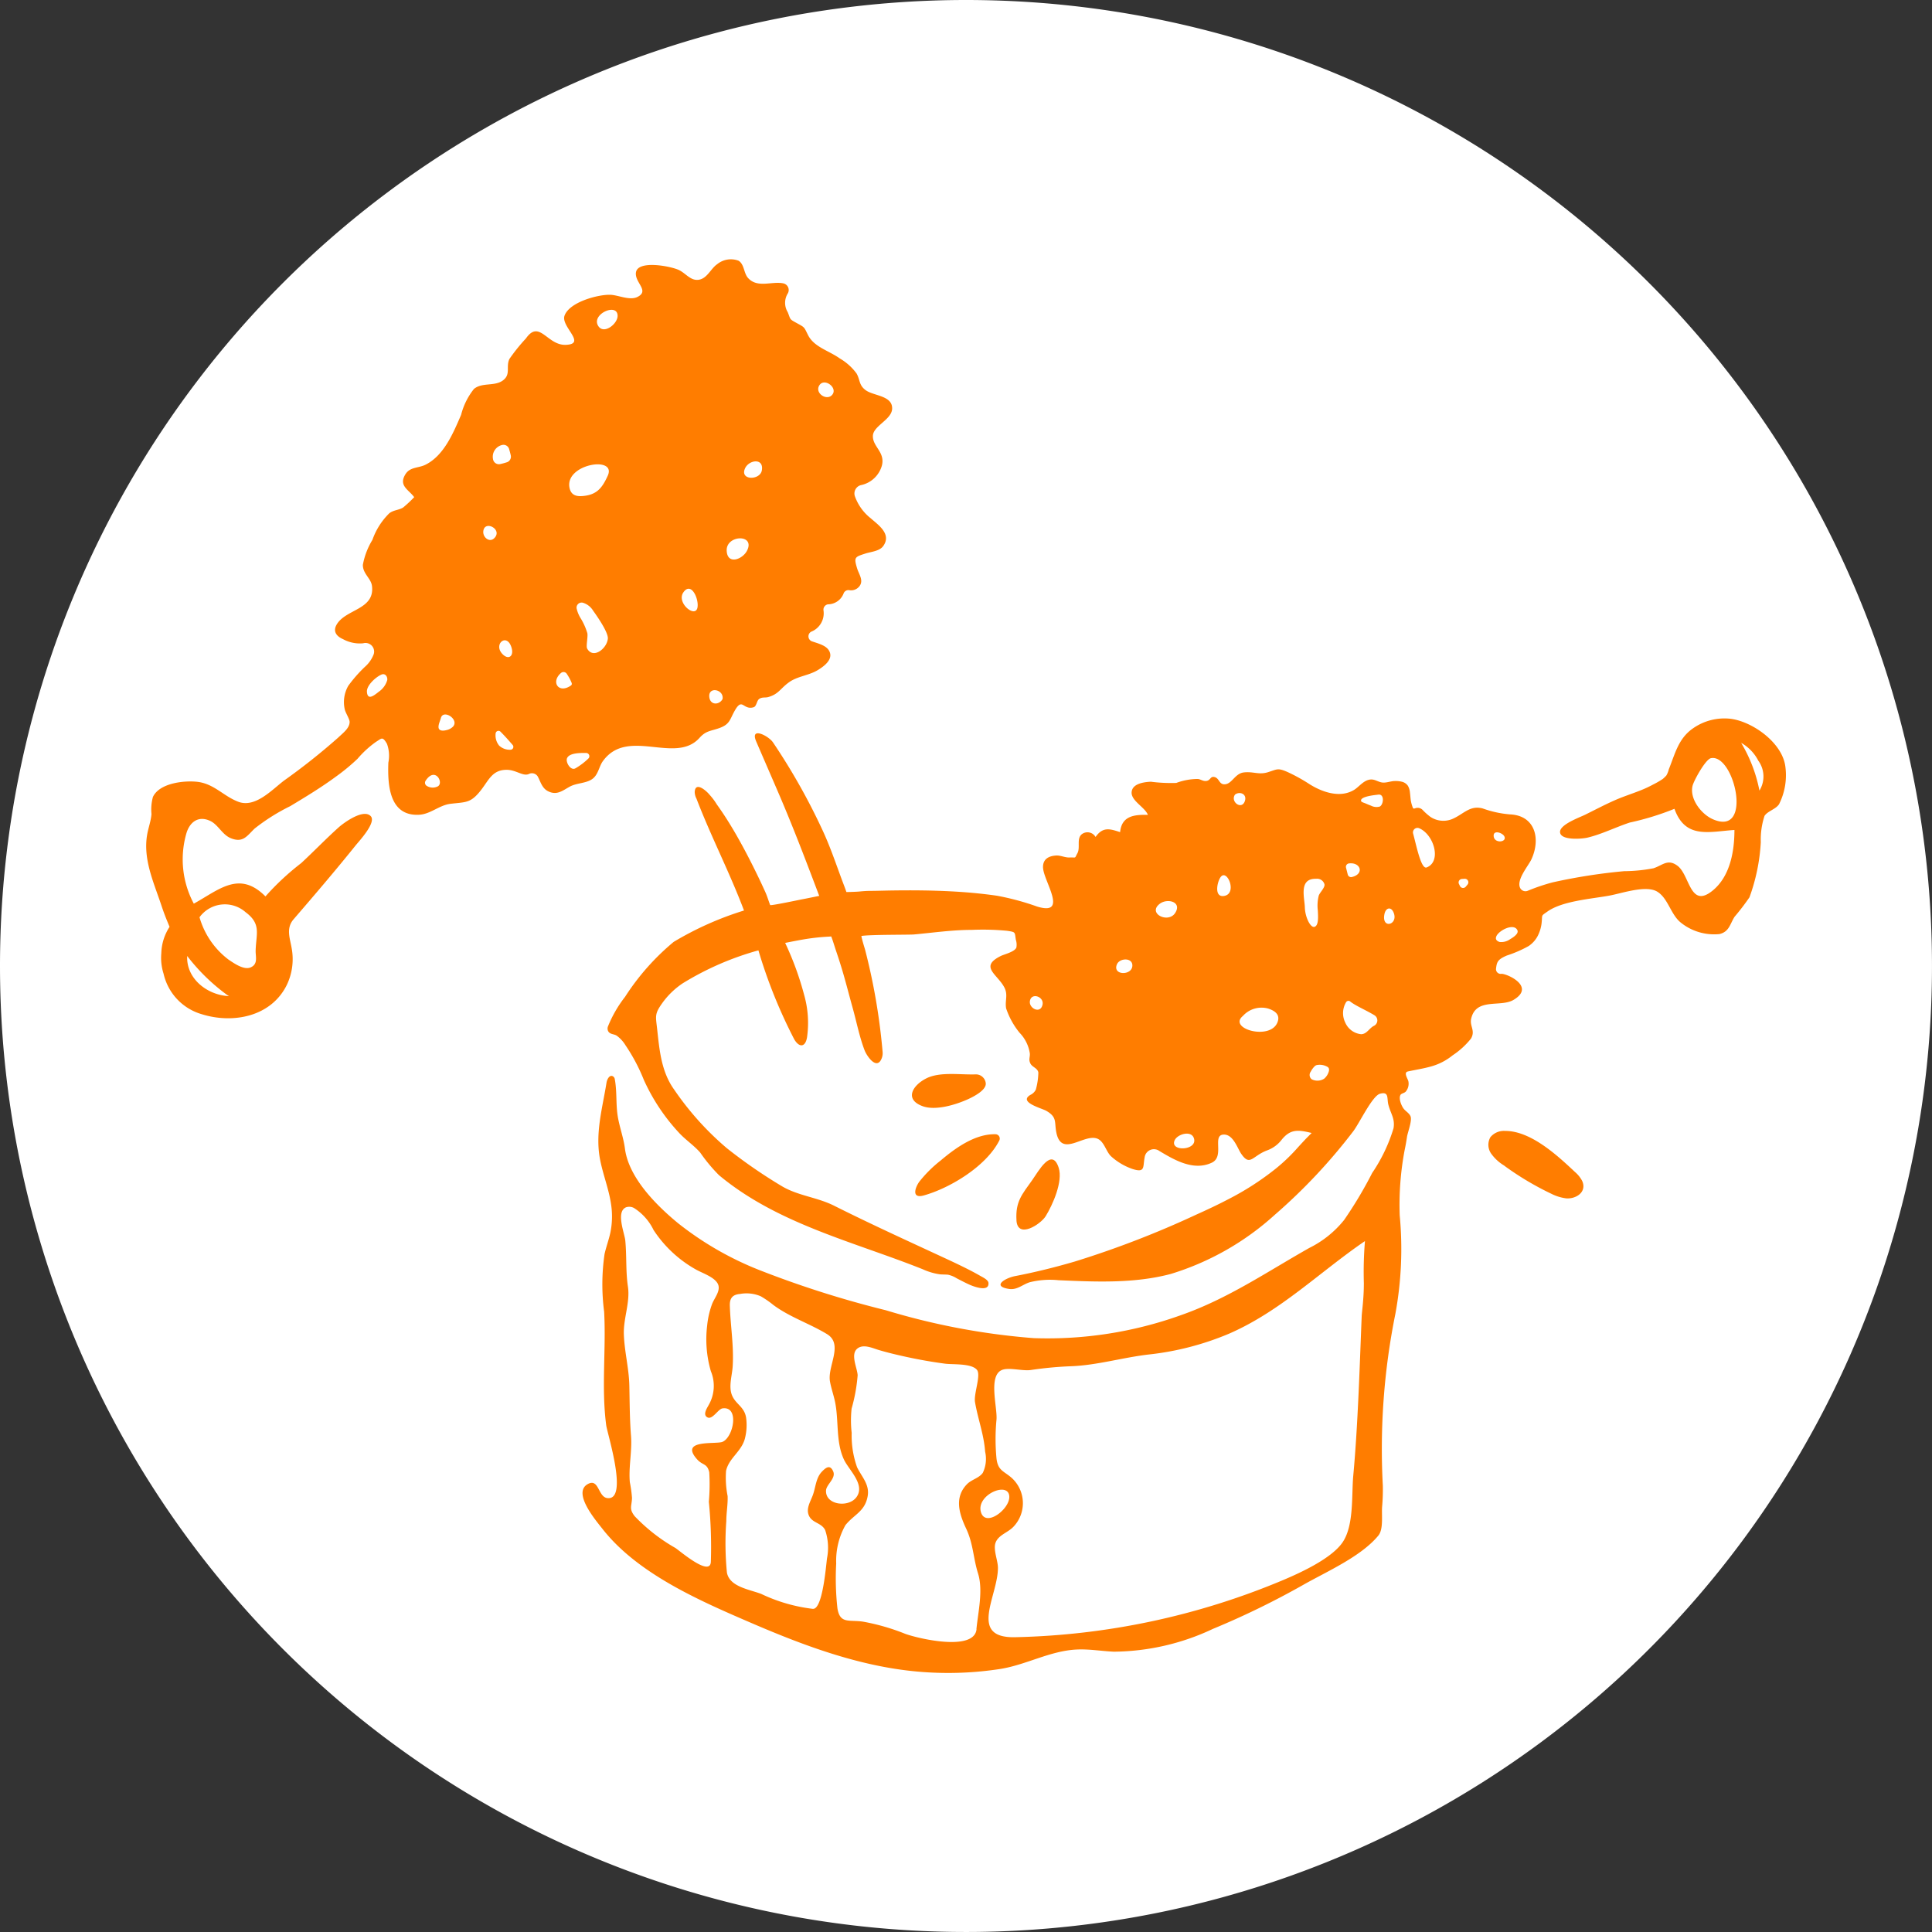<svg xmlns="http://www.w3.org/2000/svg" xmlns:xlink="http://www.w3.org/1999/xlink" width="178.951" height="178.951" viewBox="0 0 178.951 178.951">
  <rect x="0" y="0" width="178.951" height="178.951" fill="#333333" stroke="none"/>
  <defs>
    <clipPath id="clip-path">
      <rect id="Rectangle_154" data-name="Rectangle 154" width="151.868" height="130.965" fill="none"/>
    </clipPath>
  </defs>
  <path id="Path_130" data-name="Path 130" d="M89.475,0A89.475,89.475,0,1,1,0,89.475,89.475,89.475,0,0,1,89.475,0Z" fill="#fff"/>
  <g id="Group_339" data-name="Group 339" transform="translate(13.541 23.993)">
    <g id="Group_338" data-name="Group 338" transform="translate(0 0)" clip-path="url(#clip-path)">
      <path id="Path_622" data-name="Path 622" d="M102.469,68.835a27.251,27.251,0,0,0,4.3,2.552,4.176,4.176,0,0,0,1.361.418c.92.074,1.94-.592,1.484-1.608a2.792,2.792,0,0,0-.674-.838c-1.624-1.526-4.081-3.81-6.472-3.8a1.621,1.621,0,0,0-1.356.578,1.426,1.426,0,0,0,.065,1.519,4.029,4.029,0,0,0,1.169,1.088l.126.087" transform="translate(23.396 15.199)" fill="#ff7d00"/>
      <path id="Path_623" data-name="Path 623" d="M75.468,48.407c.073,1.244,2.376,4.462-.558,3.56a23.961,23.961,0,0,0-3.71-1c-1.445-.209-2.9-.338-4.359-.411-1.7-.086-3.406-.1-5.108-.079-.763.007-1.525.037-2.286.041-.333,0-.665.026-1,.059s-1.192.049-1.192.049-.014-.028-.042-.108c-.052-.152-.106-.3-.164-.452q-.207-.541-.405-1.086c-.5-1.372-.987-2.757-1.605-4.082a58.47,58.47,0,0,0-4.589-8.135c-.413-.612-2.164-1.5-1.552-.079.716,1.665,1.442,3.326,2.156,4.991,1.316,3.072,2.5,6.185,3.679,9.309,0-.006-1.393.282-1.51.3-.251.043-3,.632-3.036.544-.158-.41-.272-.818-.456-1.222q-.31-.687-.638-1.367c-.642-1.332-1.321-2.651-2.057-3.933-.366-.636-.749-1.263-1.153-1.875q-.312-.471-.642-.931a5.611,5.611,0,0,0-.652-.871c-.3-.378-1.328-1.285-1.39-.28a1.409,1.409,0,0,0,.166.632c1.341,3.5,3.077,6.84,4.4,10.355a29.652,29.652,0,0,0-6.513,2.906,22.2,22.2,0,0,0-4.5,5.083,11.382,11.382,0,0,0-1.589,2.751.544.544,0,0,0,0,.389c.143.358.542.291.807.461a3.045,3.045,0,0,1,.818.891,16.781,16.781,0,0,1,1.7,3.208,18.15,18.15,0,0,0,3.259,4.9c.6.652,1.393,1.175,1.965,1.838a15.242,15.242,0,0,0,1.738,2.089C50.879,81.373,57.9,83,64.321,85.564a5.747,5.747,0,0,0,1.6.471c.25.022.5.01.75.037a2.538,2.538,0,0,1,.8.333c.389.2.774.405,1.173.584.336.15,1.843.75,1.764-.165-.026-.294-.58-.541-.8-.671-.4-.23-.8-.441-1.211-.647-.631-.318-1.269-.62-1.909-.916-3.479-1.615-6.967-3.2-10.389-4.917-1.53-.765-3.267-.909-4.746-1.755a47.048,47.048,0,0,1-5.172-3.562,27.219,27.219,0,0,1-4.887-5.436c-1.216-1.693-1.364-3.732-1.583-5.687-.127-1.125-.23-1.324.482-2.32a7.35,7.35,0,0,1,1.892-1.832A27.133,27.133,0,0,1,49.1,56.027a46.921,46.921,0,0,0,3.311,8.225c.44.77,1.026.8,1.191-.16a9.486,9.486,0,0,0-.27-3.953,28.008,28.008,0,0,0-1.754-4.8c.149-.038,1.438-.283,1.58-.305a19.981,19.981,0,0,1,2.343-.273c.065,0,.344-.021.344-.021.147.367.315.947.445,1.327q.253.743.484,1.493c.384,1.252.7,2.524,1.052,3.784.363,1.292.626,2.678,1.106,3.931.2.533,1.144,1.922,1.594.735a1.322,1.322,0,0,0,.078-.567,57.559,57.559,0,0,0-1.624-9.48c-.03-.112-.3-.956-.342-1.269.79-.136,4.431-.1,4.868-.14,1.789-.163,3.572-.426,5.372-.424a23.23,23.23,0,0,1,3.254.085c.809.124.7.1.812.831a1.457,1.457,0,0,1,.048.726c-.169.4-1.122.618-1.428.769-2.031,1-.345,1.678.308,2.906.374.706.047,1.222.171,1.95a7.191,7.191,0,0,0,1.244,2.259,3.5,3.5,0,0,1,.951,1.9c.037.376-.133.552.047.936.169.357.664.426.743.843a6.311,6.311,0,0,1-.233,1.59,1.061,1.061,0,0,1-.5.488c-1.153.679,1.045,1.233,1.468,1.477,1.027.593.739,1.024.928,1.988.469,2.4,2.561.086,3.809.593.622.254.795,1.179,1.255,1.624a5.742,5.742,0,0,0,2,1.183c1.192.378.946-.188,1.117-1.061a.866.866,0,0,1,1.378-.6c1.345.8,3.142,1.882,4.85,1.074,1.2-.569.006-2.536,1.07-2.6.9-.054,1.291,1.253,1.646,1.774.828,1.217,1.031.192,2.419-.317A2.958,2.958,0,0,0,97.54,73.6c.828-1.05,1.558-.962,2.8-.657-.216.222-.52.52-.6.61-.281.3-.522.559-.8.871a16.71,16.71,0,0,1-1.895,1.8A25.814,25.814,0,0,1,92.6,79.091c-.974.51-1.97.977-2.972,1.426a88.572,88.572,0,0,1-11.239,4.337c-1.818.532-3.661.987-5.521,1.346-.93.181-2.189.95-.533,1.19.724.106,1.236-.413,1.887-.62A7.784,7.784,0,0,1,76.9,86.58c3.48.153,7.023.313,10.389-.579a25.349,25.349,0,0,0,9.645-5.484,51.923,51.923,0,0,0,7.238-7.7c.567-.718,1.778-3.314,2.5-3.508.87-.237.621.434.781,1.03.229.855.622,1.274.475,2.164a15.122,15.122,0,0,1-1.977,4.14A38.167,38.167,0,0,1,103.351,81a9.579,9.579,0,0,1-3.227,2.591c-3.966,2.242-7.55,4.708-11.906,6.232a36.6,36.6,0,0,1-13.613,2.122,64.058,64.058,0,0,1-13.7-2.583,93.454,93.454,0,0,1-11.731-3.728,29.6,29.6,0,0,1-7.5-4.322c-2.008-1.649-4.59-4.215-4.938-6.927-.137-1.061-.535-2.067-.686-3.124-.156-1.1-.047-2.212-.256-3.316a.363.363,0,0,0-.193-.264c-.292-.14-.519.281-.57.6-.378,2.36-1.057,4.651-.609,7.058.269,1.442.84,2.82,1.04,4.273a7.441,7.441,0,0,1-.07,2.533c-.143.68-.392,1.334-.544,2.012a19.5,19.5,0,0,0-.038,5.338C35,92.992,34.544,96.516,35,100c.107.814,2.1,7.019.1,6.759-.868-.112-.766-1.88-1.812-1.293-1.444.808.777,3.39,1.349,4.123,3.282,4.207,9.079,6.7,13.836,8.752,5.068,2.183,10.339,4.127,15.843,4.528a31.593,31.593,0,0,0,7.185-.282c2.413-.386,4.608-1.68,7.076-1.8,1.151-.057,2.3.149,3.447.2a21.878,21.878,0,0,0,9.17-2.11,76.079,76.079,0,0,0,8.406-4.1c2.167-1.226,5.314-2.6,6.919-4.542.494-.595.289-1.913.352-2.688a17.764,17.764,0,0,0,.065-1.95A63.034,63.034,0,0,1,108.1,89.687a33.176,33.176,0,0,0,.4-9.116,27.29,27.29,0,0,1,.453-6.025c.085-.4.158-.806.22-1.233s.5-1.53.326-1.924c-.14-.314-.466-.458-.66-.733s-.451-.9-.27-1.236c.085-.158.414-.168.528-.361a1.126,1.126,0,0,0,.2-.931c-.076-.249-.45-.795-.043-.883.718-.158,1.452-.266,2.161-.468a5.473,5.473,0,0,0,1.982-1.024,7.412,7.412,0,0,0,1.706-1.555c.429-.745-.142-1.146.017-1.844.447-1.97,2.715-1.029,3.916-1.736,2.09-1.232-.595-2.438-1.117-2.418a.434.434,0,0,1-.5-.451c.07-.645.149-.876,1-1.243a11.071,11.071,0,0,0,2.021-.877,2.56,2.56,0,0,0,.955-1.183,3.481,3.481,0,0,0,.239-.868c.113-.91-.108-.682.565-1.157,1.385-.976,4.075-1.163,5.7-1.461,1.2-.22,3.4-1,4.446-.376,1.011.609,1.248,2.108,2.18,2.863a4.929,4.929,0,0,0,3.588,1.072c.908-.218.968-.913,1.4-1.6a21.78,21.78,0,0,0,1.383-1.806A17.663,17.663,0,0,0,141.946,46a6.952,6.952,0,0,1,.346-2.432c.294-.445,1.02-.6,1.341-1.072a5.968,5.968,0,0,0,.593-3.448c-.244-2.2-2.959-4.166-5.017-4.464a5.072,5.072,0,0,0-3.559.891c-1.351.942-1.648,2.361-2.228,3.789a2.023,2.023,0,0,1-.227.57,4.2,4.2,0,0,1-.319.309,7.683,7.683,0,0,1-.9.521,10.27,10.27,0,0,1-1.169.544c-.8.32-1.626.578-2.414.929-.923.409-1.814.88-2.719,1.327-.485.24-2.311.891-2.324,1.578-.016.831,2.021.664,2.52.548,1.316-.307,2.643-.977,3.933-1.4a25.38,25.38,0,0,0,4.145-1.274c1.009,2.83,3.216,2.113,5.556,1.96,0,1.945-.387,4.3-2.04,5.631-2.088,1.681-2.084-1.456-3.235-2.315-.9-.669-1.366-.054-2.216.229a14.76,14.76,0,0,1-2.722.271,52.367,52.367,0,0,0-6.62,1.035,18.171,18.171,0,0,0-2.3.776.553.553,0,0,1-.681-.195c-.468-.733.711-2.084,1-2.694.882-1.88.388-4.081-1.983-4.182a9.764,9.764,0,0,1-2.518-.549c-1.168-.314-1.745.489-2.735.94a2.159,2.159,0,0,1-2.11-.161,5.6,5.6,0,0,1-.707-.626.646.646,0,0,0-.6-.2c-.129.026-.265.136-.329-.043a3.327,3.327,0,0,1-.186-.686c-.03-.234-.044-.468-.074-.7a1.5,1.5,0,0,0-.187-.62.939.939,0,0,0-.568-.381,2.415,2.415,0,0,0-.623-.064c-.388,0-.722.161-1.111.144-.432-.018-.751-.341-1.208-.28-.615.083-1.014.674-1.478.957-1.293.787-2.949.213-4.129-.531A15.8,15.8,0,0,0,98.092,39.5c-.888-.386-.926-.25-1.786.022s-1.369-.083-2.253.025c-.785.094-1.066.993-1.677,1.09s-.559-.541-1.015-.66c-.431-.113-.361.325-.8.362-.307.026-.5-.171-.776-.188a5.822,5.822,0,0,0-1.982.368,14.58,14.58,0,0,1-2.352-.112c-.631.031-1.72.165-1.782.965s1.226,1.392,1.508,2.105c-1.286-.031-2.43.1-2.575,1.6-.953-.314-1.6-.514-2.274.447a.864.864,0,0,0-1.271-.257c-.515.418-.116,1.224-.413,1.769-.286.525-.071.361-.738.388-.405.016-.824-.206-1.224-.182-.71.041-1.268.34-1.218,1.165m-.052,12.668c-.2.867-1.256.32-1.168-.333.117-.855,1.348-.436,1.168.333M44.691,112.7c-.1,1.33-2.791-.987-3.275-1.317a16.423,16.423,0,0,1-3.782-2.951c-.54-.7-.265-.914-.243-1.681a11.624,11.624,0,0,0-.2-1.461c-.127-1.408.219-2.855.108-4.294-.123-1.582-.121-3.075-.154-4.649-.034-1.6-.458-3.172-.509-4.771-.047-1.467.593-2.947.379-4.391s-.107-2.8-.244-4.27c-.065-.694-.9-2.673.068-3.089a.924.924,0,0,1,.735.064,4.982,4.982,0,0,1,1.817,2.046A11.293,11.293,0,0,0,43.332,85.6c.57.317,1.615.663,1.971,1.247.387.633-.254,1.323-.494,1.934a8.015,8.015,0,0,0-.456,1.994,10.565,10.565,0,0,0,.342,4.231,3.554,3.554,0,0,1-.208,3.144c-.133.257-.585.9-.1,1.138.455.229.985-.772,1.376-.834,1.6-.248,1.034,2.683,0,3.1-.613.245-4.029-.266-2.339,1.621.517.578.92.341,1.122,1.192a18.331,18.331,0,0,1-.038,2.733,42.164,42.164,0,0,1,.185,5.6m9.47,4.322a15.225,15.225,0,0,1-4.8-1.385c-1.1-.421-2.927-.654-3.179-1.97a27.9,27.9,0,0,1-.058-4.773c0-.775.153-1.552.121-2.323a8.761,8.761,0,0,1-.145-2.331c.262-1.2,1.451-1.792,1.755-3.029a5.026,5.026,0,0,0,.1-1.917c-.166-.989-.939-1.218-1.288-2.02-.363-.833,0-1.865.049-2.74.115-1.9-.209-3.723-.265-5.6-.021-.71.27-1.025.947-1.082a3.348,3.348,0,0,1,1.915.214,8.893,8.893,0,0,1,1.169.808c1.541,1.141,3.355,1.715,4.973,2.7,1.546.944.022,2.97.27,4.377.11.62.323,1.217.457,1.832.384,1.763.059,3.732.835,5.4.457.983,2.009,2.328,1.162,3.49-.734,1.005-2.907.728-2.817-.633.036-.542.935-1.114.665-1.747s-.639-.419-1.066.037c-.553.594-.556,1.446-.835,2.188-.245.648-.675,1.293-.3,1.964.333.59,1.117.583,1.451,1.233a5.09,5.09,0,0,1,.174,2.626c-.1.786-.415,4.719-1.295,4.676m15.145,1.882c-.2,2.1-5.393.875-6.6.436a20,20,0,0,0-3.925-1.132c-1.3-.19-2.118.229-2.358-1.224a25.173,25.173,0,0,1-.115-4.157,6.743,6.743,0,0,1,.854-3.554c.8-1,1.817-1.259,2.063-2.7.185-1.078-.553-1.774-.983-2.664a8.717,8.717,0,0,1-.5-3.181,10.2,10.2,0,0,1-.007-2.252,15.758,15.758,0,0,0,.56-3.091c-.037-.685-.721-1.983.012-2.5.556-.4,1.372-.007,1.932.16.85.254,1.72.457,2.587.647q1.761.382,3.549.621c.732.1,2.422-.049,2.959.562.416.473-.3,2.215-.169,3,.265,1.559.823,2.988.936,4.586a2.982,2.982,0,0,1-.218,1.971c-.352.489-1.036.613-1.456,1.041-1.21,1.232-.721,2.761-.083,4.117.665,1.417.649,2.7,1.1,4.151.492,1.564.006,3.577-.148,5.17m3.046-12.258c.01,1.183-2.253,2.876-2.639,1.37-.408-1.589,2.625-2.868,2.639-1.37M105.178,86.9c0,1.415-.179,2.568-.2,3.02-.1,2.464-.184,4.929-.3,7.393s-.256,4.931-.482,7.39c-.166,1.824.085,4.669-1.034,6.221-1.077,1.492-3.937,2.791-5.592,3.484a67.775,67.775,0,0,1-24.7,5.238c-4.371.091-1.567-3.829-1.585-6.433,0-.674-.456-1.685-.218-2.324.262-.707,1.112-.92,1.626-1.444a3.162,3.162,0,0,0-.122-4.545c-.74-.658-1.282-.666-1.418-1.8a18.9,18.9,0,0,1,0-3.619c.09-1.146-.792-4.074.517-4.592.65-.257,1.9.121,2.664.007a34.252,34.252,0,0,1,3.773-.351c2.342-.092,4.741-.8,7.083-1.078a26.431,26.431,0,0,0,7.514-1.94c4.772-2.082,8.347-5.682,12.576-8.572a35.033,35.033,0,0,0-.1,3.942m36.55-48.417a2.484,2.484,0,0,1,.089,2.749,13.627,13.627,0,0,0-1.693-4.422,3.993,3.993,0,0,1,1.6,1.673m-4.251,5.387c-1.032-.462-2.135-1.858-1.853-3.071.117-.5,1.206-2.462,1.7-2.568,2.174-.461,3.964,7.347.15,5.639m-20.27,1.541c-.011-.556.825-.266.987.057.281.565-.971.7-.987-.057m.246,9.318c.256-.576,1.651-1.258,1.956-.554.147.338-.484.706-.682.823a1.4,1.4,0,0,1-.969.256c-.338-.11-.4-.31-.3-.525m-2.668-4.794-.17.2a.323.323,0,0,1-.535-.063c-.033-.068-.065-.137-.1-.206a.325.325,0,0,1,.281-.45l.254-.015a.325.325,0,0,1,.266.535m-3.8-1.582c-.505.153-.92-1.964-1.239-3.14a.417.417,0,0,1,.549-.5c1.386.574,2.121,3.107.69,3.641M106.523,41.6c.58-.067.487.918.133,1.106a1.106,1.106,0,0,1-.823-.085c-.166-.059-.329-.131-.489-.2-.076-.034-.376-.123-.409-.2-.2-.456,1.365-.591,1.588-.618m.558,11.086c.126-.654.653-.744.878-.1.382,1.088-1.141,1.479-.878.1m-3.293-4.714c1.1-.142,1.46.987.276,1.26a.317.317,0,0,1-.377-.233l-.16-.634a.319.319,0,0,1,.261-.393m1.159,15.82a1.8,1.8,0,0,1-1.5-1.1,1.966,1.966,0,0,1,.089-1.872.254.254,0,0,1,.381-.058c.456.376,1.51.825,2.238,1.27a.559.559,0,0,1-.042.983c-.379.18-.611.655-1.026.754a1.031,1.031,0,0,1-.135.021M99.713,52.058c-.021-.908-.594-2.706,1.05-2.66a.708.708,0,0,1,.76.484c.1.3-.425.781-.522,1.074a3.77,3.77,0,0,0-.087,1.37c.033.613.08,1.391-.3,1.52s-.877-.909-.9-1.789M93.244,41.6c.432-.329,1.118-.067.92.576-.281.9-1.383.089-.92-.576m7.39,25.15a.444.444,0,0,1,.192-.1,1.431,1.431,0,0,1,.958.154c.2.1.2.3.129.5a1.367,1.367,0,0,1-.408.607,1.161,1.161,0,0,1-1.162.054.508.508,0,0,1-.085-.7,1.953,1.953,0,0,1,.374-.512M91.92,49.23c.594-.779,1.552,1.51.347,1.75-.992.2-.684-1.307-.347-1.75m2.044,12.885a2.318,2.318,0,0,1,2.361-.695c.626.209,1.147.572.841,1.3-.695,1.669-4.592.559-3.2-.61m-7.688-10.4c.706-.537,2.083-.179,1.426.85-.645,1.01-2.6.043-1.426-.85m-3.966,5.6c.253-.579,1.456-.637,1.424.145-.038.935-1.882.9-1.424-.145m5.35,16.293c.266-.56,1.562-.944,1.786-.139.313,1.122-2.3,1.231-1.786.139" transform="translate(7.607 8.007)" fill="#ff7d00"/>
      <path id="Path_624" data-name="Path 624" d="M45.361,1.25c-.117.945,1.295,1.689.139,2.262-.718.356-1.775-.179-2.513-.2-1.123-.039-3.8.673-4.242,1.943-.347,1.01,2.1,2.616.121,2.693-1.729.068-2.435-2.391-3.692-.594A16.737,16.737,0,0,0,33.641,9.26c-.347.742.166,1.424-.607,1.989s-1.915.156-2.674.782a6.316,6.316,0,0,0-1.191,2.4c-.73,1.686-1.576,3.75-3.283,4.613-.668.338-1.45.191-1.881.9-.644,1.057.292,1.4.819,2.111a11.419,11.419,0,0,1-1.026.961c-.424.255-.867.22-1.277.53a6.408,6.408,0,0,0-1.566,2.466,6.75,6.75,0,0,0-.886,2.313c-.007.834.755,1.244.844,1.956.277,2.209-2.438,2.131-3.273,3.58-.366.634-.012,1.082.585,1.344a3.242,3.242,0,0,0,1.867.387.8.8,0,0,1,.989.992,2.935,2.935,0,0,1-.812,1.179,12.76,12.76,0,0,0-1.553,1.77,3.037,3.037,0,0,0-.33,2.152c.059.329.468.924.457,1.207-.02.565-.564.967-1.073,1.446a59.347,59.347,0,0,1-5,3.968c-1.117.846-2.668,2.562-4.245,1.962-1.393-.531-2.252-1.691-3.842-1.851-1.238-.123-3.46.133-4.059,1.407a4.386,4.386,0,0,0-.134,1.589c-.052.645-.289,1.266-.4,1.9-.4,2.307.629,4.468,1.332,6.6.161.487.341.967.536,1.442l.207.5A4.708,4.708,0,0,0,1.4,64.305a4.807,4.807,0,0,0,.209,1.887,5.065,5.065,0,0,0,3.525,3.752c2.918.918,6.457.233,7.9-2.727a5.521,5.521,0,0,0,.448-3.339c-.161-.968-.557-1.881.174-2.727,1.95-2.262,3.884-4.522,5.75-6.846.305-.379,1.924-2.108,1.4-2.693-.658-.733-2.477.579-2.991,1.041-1.185,1.067-2.291,2.217-3.458,3.3a24.047,24.047,0,0,0-3.311,3.084c-2.421-2.435-4.3-.617-6.636.671a8.692,8.692,0,0,1-.695-6.482C4,52.206,4.788,51.513,5.924,52.042c.748.35,1.11,1.275,1.907,1.6,1.136.463,1.493-.195,2.214-.891a18.32,18.32,0,0,1,3.3-2.076c1.455-.876,2.911-1.757,4.276-2.768a18.272,18.272,0,0,0,1.957-1.621,9.317,9.317,0,0,1,1.709-1.566c.505-.3.591-.559,1.016.187a3.207,3.207,0,0,1,.127,1.739c-.07,1.993.047,4.969,2.841,4.828,1.068-.053,1.865-.888,2.917-1.015,1.451-.174,1.882-.036,2.87-1.33.7-.92,1.043-1.84,2.37-1.817.849.015,1.477.623,2.012.389a.629.629,0,0,1,.83.23c.262.488.389,1.083.958,1.365.8.4,1.311-.039,1.986-.416.645-.36,1.5-.3,2.09-.707.567-.39.633-1.16.99-1.657,2.294-3.19,6.711.331,8.952-2.158.6-.671,1.013-.621,1.833-.91,1.005-.356.972-.807,1.444-1.631.714-1.247.758-.006,1.739-.3.277-.083.288-.626.526-.777.288-.187.536-.085.831-.168.956-.271,1.1-.77,1.9-1.354s1.838-.628,2.687-1.144c.591-.358,1.5-1.024,1.036-1.811-.275-.468-.951-.641-1.569-.849a.492.492,0,0,1-.081-.894,1.835,1.835,0,0,0,1.146-1.957.5.5,0,0,1,.407-.58,1.569,1.569,0,0,0,1.445-.99.479.479,0,0,1,.526-.323.974.974,0,0,0,.931-.342c.443-.544-.034-1.125-.2-1.685-.312-1.026-.213-1.047.774-1.366.5-.161,1.3-.216,1.642-.685.807-1.117-.445-1.957-1.159-2.584a4.523,4.523,0,0,1-1.472-2.068.8.8,0,0,1,.622-1.01,2.548,2.548,0,0,0,1.9-1.839c.283-1.227-.877-1.716-.844-2.715.032-.928,1.736-1.491,1.782-2.5.057-1.24-1.727-1.191-2.451-1.729-.642-.477-.5-.944-.843-1.546A5.1,5.1,0,0,0,64.248,9.21c-1.014-.727-2.385-1.052-2.945-2.167-.389-.776-.283-.692-1.053-1.116-.69-.379-.546-.3-.828-1.006a1.657,1.657,0,0,1,.011-1.745.63.63,0,0,0-.413-.921c-1.064-.227-2.39.468-3.268-.494-.41-.45-.34-1.252-.873-1.6A2,2,0,0,0,52.886.48c-.586.4-.905,1.284-1.658,1.431-.787.155-1.245-.6-1.9-.9-.8-.368-3.821-.924-3.965.24M4.938,60.969A2.9,2.9,0,0,1,9.207,60.5c1.479,1.1.971,2,.931,3.556-.015.567.246,1.252-.468,1.557-.633.271-1.559-.4-2.045-.724a7.5,7.5,0,0,1-2.687-3.923m2.549,7.189.18.118c-2.02-.09-3.975-1.631-3.868-3.716a18.106,18.106,0,0,0,3.688,3.6m14.07-28.087c-.427.333-1.047.865-1.111.022-.046-.6.82-1.37,1.325-1.594.365-.163.591.168.56.49a1.974,1.974,0,0,1-.775,1.082m5.4,8.8a1.036,1.036,0,0,1-.937-.053.339.339,0,0,1-.14-.49c.905-1.392,1.765.278,1.078.543m.132-5.68c.039-.224.153-.474.207-.679.217-.823,1.689.1,1.143.777a1.189,1.189,0,0,1-.645.349c-.276.073-.711.1-.718-.293a.745.745,0,0,1,.014-.154m5.584,1.854a1.492,1.492,0,0,1-.307-1.1.265.265,0,0,1,.45-.166c.393.394.763.811,1.127,1.232a.267.267,0,0,1-.181.44,1.427,1.427,0,0,1-1.089-.4M31.224,25.227c.1-1.1,1.848-.179,1.008.637-.437.424-1.056-.081-1.008-.637M33.86,36.072c.186.728-.309,1.08-.851.526-.916-.936.458-2.061.851-.526m5.92,11.088c-.468.292-.95-.572-.8-.92.2-.472,1.086-.5,1.776-.489a.3.3,0,0,1,.216.5,6.287,6.287,0,0,1-1.189.909m-.414-7.682a.563.563,0,0,1-.06.047c-1.121.753-1.849-.361-.887-1.184a.357.357,0,0,1,.536.081,4.556,4.556,0,0,1,.44.814.261.261,0,0,1,.016.177.176.176,0,0,1-.044.064M33.425,18.819a6.4,6.4,0,0,1-.626.171.553.553,0,0,1-.676-.464,1.117,1.117,0,0,1,.836-1.3.541.541,0,0,1,.659.383c.055.191.112.389.152.583a.545.545,0,0,1-.345.627m9.334,16.362c-.108.93-1.366,1.89-1.914.9-.122-.218.085-1.082.017-1.424a5.879,5.879,0,0,0-.65-1.434,2.917,2.917,0,0,1-.346-.873.469.469,0,0,1,.584-.515,1.676,1.676,0,0,1,.949.74c.362.5,1.428,2.03,1.361,2.6m-.01-15.1c-.458.994-.905,1.684-2.083,1.85-.663.095-1.286.055-1.452-.716-.483-2.228,4.4-3.019,3.535-1.135M53.385,40.755c-.286.548-1.111.6-1.221-.148-.155-1.059,1.375-.759,1.221.148M51.058,32.3c-.208.978-1.973-.461-1.3-1.428.732-1.047,1.465.645,1.3,1.428M43.664,5.265c0,.739-1.243,1.727-1.77.969-.766-1.1,1.775-2.243,1.77-.969m18.692,6.424c.458-.7,1.685.2,1.215.849-.485.67-1.694-.113-1.215-.849m-6.888,7.7c.365-.8,1.763-.987,1.555.192-.166.932-2.067.937-1.555-.192m.176,7.64c-.414.793-1.821,1.329-1.875-.02-.059-1.476,2.7-1.563,1.875.02" transform="translate(0 0)" fill="#ff7d00"/>
      <path id="Path_625" data-name="Path 625" d="M63.388,61.318c-1.378.037-3.2-.253-4.439.349-1.277.621-2.138,1.961-.362,2.6,1.208.432,3.1-.152,4.226-.671.54-.249,1.654-.833,1.605-1.452a.919.919,0,0,0-1.03-.822" transform="translate(13.348 14.206)" fill="#ff7d00"/>
      <path id="Path_626" data-name="Path 626" d="M65.439,73.343c.106,1.769,2.238.367,2.7-.371.653-1.052,1.626-3.23,1.212-4.5-.638-1.966-1.9.374-2.444,1.135-.962,1.354-1.569,2-1.465,3.741" transform="translate(15.168 15.695)" fill="#ff7d00"/>
      <path id="Path_627" data-name="Path 627" d="M58.62,71.478c2.4-.67,5.769-2.682,6.988-5.081a.4.4,0,0,0-.313-.586c-1.9-.063-3.734,1.266-5.11,2.428A11.7,11.7,0,0,0,58.2,70.21c-.4.562-.73,1.589.42,1.268" transform="translate(13.406 15.256)" fill="#ff7d00"/>
    </g>
  </g>
</svg>
